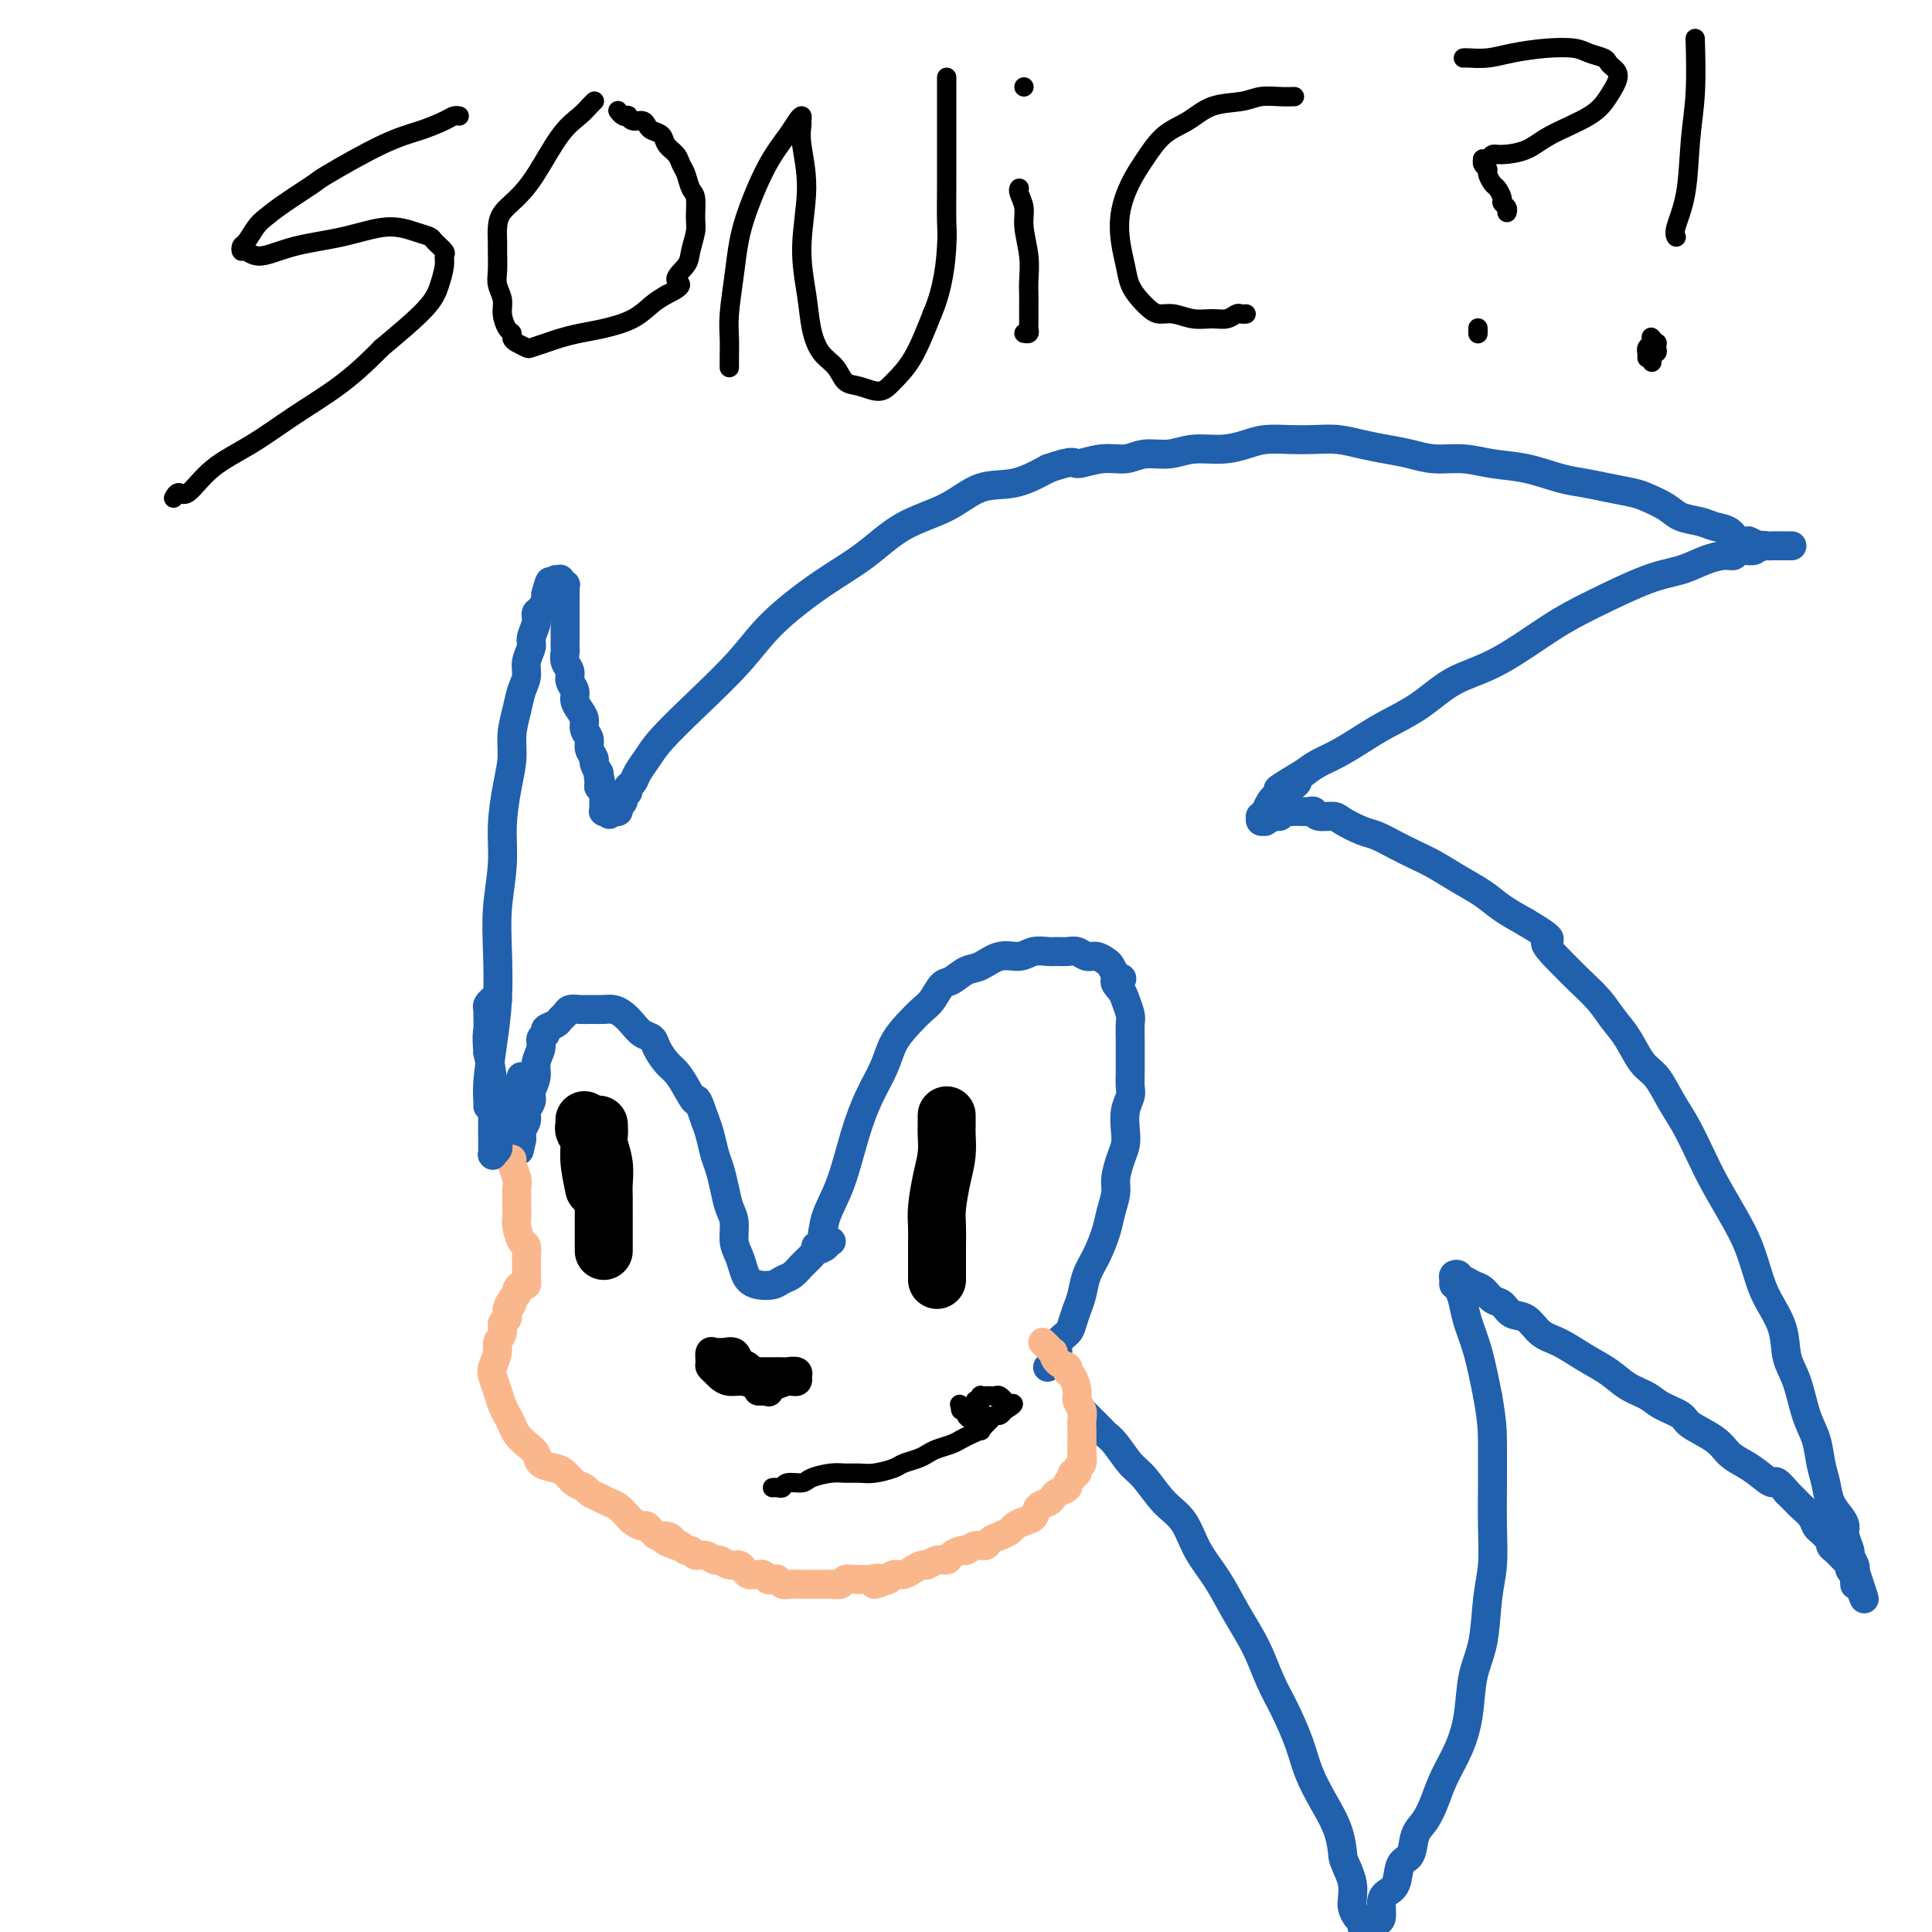 <svg viewBox='0 0 400 400' version='1.1' xmlns='http://www.w3.org/2000/svg' xmlns:xlink='http://www.w3.org/1999/xlink'><g fill='none' stroke='#2160AD' stroke-width='6' stroke-linecap='round' stroke-linejoin='round'><path d='M101,229c0.000,-0.000 0.000,-0.000 0,0c-0.000,0.000 -0.000,0.000 0,0c0.000,-0.000 0.000,-0.000 0,0c-0.000,0.000 -0.000,0.000 0,0c0.000,-0.000 0.000,-0.002 0,0c-0.000,0.002 -0.001,0.006 0,0c0.001,-0.006 0.003,-0.021 0,0c-0.003,0.021 -0.011,0.078 0,0c0.011,-0.078 0.042,-0.293 0,-1c-0.042,-0.707 -0.156,-1.907 0,-4c0.156,-2.093 0.582,-5.078 1,-8c0.418,-2.922 0.829,-5.780 1,-9c0.171,-3.220 0.101,-6.804 0,-10c-0.101,-3.196 -0.233,-6.006 0,-9c0.233,-2.994 0.832,-6.172 1,-9c0.168,-2.828 -0.096,-5.305 0,-8c0.096,-2.695 0.550,-5.607 1,-8c0.450,-2.393 0.895,-4.268 1,-6c0.105,-1.732 -0.131,-3.320 0,-5c0.131,-1.680 0.628,-3.451 1,-5c0.372,-1.549 0.621,-2.875 1,-4c0.379,-1.125 0.890,-2.048 1,-3c0.110,-0.952 -0.182,-1.933 0,-3c0.182,-1.067 0.836,-2.221 1,-3c0.164,-0.779 -0.163,-1.182 0,-2c0.163,-0.818 0.814,-2.051 1,-3c0.186,-0.949 -0.095,-1.615 0,-2c0.095,-0.385 0.564,-0.488 1,-1c0.436,-0.512 0.839,-1.432 1,-2c0.161,-0.568 0.081,-0.784 0,-1'/><path d='M113,123c1.244,-4.669 0.854,-1.840 1,-1c0.146,0.840 0.827,-0.307 1,-1c0.173,-0.693 -0.164,-0.932 0,-1c0.164,-0.068 0.829,0.036 1,0c0.171,-0.036 -0.150,-0.213 0,0c0.150,0.213 0.772,0.817 1,1c0.228,0.183 0.061,-0.053 0,0c-0.061,0.053 -0.016,0.395 0,1c0.016,0.605 0.004,1.472 0,2c-0.004,0.528 -0.001,0.718 0,1c0.001,0.282 0.000,0.657 0,1c-0.000,0.343 -0.000,0.654 0,1c0.000,0.346 -0.000,0.727 0,1c0.000,0.273 0.000,0.440 0,1c-0.000,0.560 -0.001,1.515 0,2c0.001,0.485 0.004,0.500 0,1c-0.004,0.500 -0.016,1.485 0,2c0.016,0.515 0.061,0.561 0,1c-0.061,0.439 -0.227,1.272 0,2c0.227,0.728 0.848,1.350 1,2c0.152,0.650 -0.165,1.329 0,2c0.165,0.671 0.814,1.334 1,2c0.186,0.666 -0.090,1.333 0,2c0.090,0.667 0.545,1.333 1,2c0.455,0.667 0.911,1.334 1,2c0.089,0.666 -0.187,1.329 0,2c0.187,0.671 0.837,1.348 1,2c0.163,0.652 -0.163,1.278 0,2c0.163,0.722 0.813,1.541 1,2c0.187,0.459 -0.089,0.560 0,1c0.089,0.440 0.545,1.220 1,2'/><path d='M124,160c1.079,5.748 0.275,2.119 0,1c-0.275,-1.119 -0.021,0.274 0,1c0.021,0.726 -0.190,0.787 0,1c0.190,0.213 0.783,0.579 1,1c0.217,0.421 0.058,0.897 0,1c-0.058,0.103 -0.016,-0.169 0,0c0.016,0.169 0.004,0.777 0,1c-0.004,0.223 -0.001,0.060 0,0c0.001,-0.060 0.000,-0.016 0,0c-0.000,0.016 -0.000,0.004 0,0c0.000,-0.004 0.000,-0.001 0,0c-0.000,0.001 -0.000,-0.001 0,0c0.000,0.001 0.000,0.004 0,0c-0.000,-0.004 -0.000,-0.015 0,0c0.000,0.015 0.000,0.056 0,0c-0.000,-0.056 -0.000,-0.207 0,0c0.000,0.207 0.000,0.774 0,1c-0.000,0.226 -0.000,0.113 0,0c0.000,-0.113 0.000,-0.226 0,0c-0.000,0.226 -0.000,0.793 0,1c0.000,0.207 0.000,0.056 0,0c-0.000,-0.056 -0.000,-0.015 0,0c0.000,0.015 0.000,0.004 0,0c-0.000,-0.004 -0.001,-0.001 0,0c0.001,0.001 0.004,0.000 0,0c-0.004,-0.000 -0.015,-0.000 0,0c0.015,0.000 0.057,0.000 0,0c-0.057,-0.000 -0.211,-0.000 0,0c0.211,0.000 0.788,0.000 1,0c0.212,-0.000 0.061,-0.000 0,0c-0.061,0.000 -0.030,0.000 0,0'/><path d='M126,168c0.309,1.238 0.083,0.332 0,0c-0.083,-0.332 -0.022,-0.089 0,0c0.022,0.089 0.006,0.024 0,0c-0.006,-0.024 -0.001,-0.006 0,0c0.001,0.006 -0.001,0.002 0,0c0.001,-0.002 0.004,-0.000 0,0c-0.004,0.000 -0.016,-0.000 0,0c0.016,0.000 0.061,0.001 0,0c-0.061,-0.001 -0.228,-0.003 0,0c0.228,0.003 0.850,0.012 1,0c0.150,-0.012 -0.171,-0.045 0,0c0.171,0.045 0.834,0.167 1,0c0.166,-0.167 -0.167,-0.622 0,-1c0.167,-0.378 0.832,-0.678 1,-1c0.168,-0.322 -0.163,-0.666 0,-1c0.163,-0.334 0.820,-0.658 1,-1c0.180,-0.342 -0.117,-0.700 0,-1c0.117,-0.300 0.649,-0.540 1,-1c0.351,-0.460 0.522,-1.138 1,-2c0.478,-0.862 1.263,-1.907 2,-3c0.737,-1.093 1.425,-2.234 3,-4c1.575,-1.766 4.036,-4.157 7,-7c2.964,-2.843 6.431,-6.137 9,-9c2.569,-2.863 4.240,-5.296 7,-8c2.760,-2.704 6.609,-5.678 10,-8c3.391,-2.322 6.323,-3.993 9,-6c2.677,-2.007 5.099,-4.350 8,-6c2.901,-1.650 6.283,-2.607 9,-4c2.717,-1.393 4.770,-3.221 7,-4c2.230,-0.779 4.637,-0.508 7,-1c2.363,-0.492 4.681,-1.746 7,-3'/><path d='M217,97c5.765,-2.018 5.178,-1.061 6,-1c0.822,0.061 3.054,-0.772 5,-1c1.946,-0.228 3.608,0.150 5,0c1.392,-0.150 2.515,-0.828 4,-1c1.485,-0.172 3.334,0.160 5,0c1.666,-0.160 3.151,-0.814 5,-1c1.849,-0.186 4.062,0.094 6,0c1.938,-0.094 3.602,-0.562 5,-1c1.398,-0.438 2.529,-0.847 4,-1c1.471,-0.153 3.281,-0.052 5,0c1.719,0.052 3.348,0.055 5,0c1.652,-0.055 3.329,-0.168 5,0c1.671,0.168 3.338,0.619 5,1c1.662,0.381 3.320,0.694 5,1c1.680,0.306 3.381,0.606 5,1c1.619,0.394 3.156,0.883 5,1c1.844,0.117 3.994,-0.137 6,0c2.006,0.137 3.869,0.667 6,1c2.131,0.333 4.532,0.471 7,1c2.468,0.529 5.005,1.450 7,2c1.995,0.550 3.448,0.727 5,1c1.552,0.273 3.205,0.640 5,1c1.795,0.360 3.734,0.712 5,1c1.266,0.288 1.861,0.511 3,1c1.139,0.489 2.823,1.243 4,2c1.177,0.757 1.848,1.517 3,2c1.152,0.483 2.784,0.690 4,1c1.216,0.310 2.017,0.722 3,1c0.983,0.278 2.149,0.421 3,1c0.851,0.579 1.386,1.594 2,2c0.614,0.406 1.307,0.203 2,0'/><path d='M362,112c4.053,1.774 2.186,1.207 2,1c-0.186,-0.207 1.308,-0.056 2,0c0.692,0.056 0.581,0.015 1,0c0.419,-0.015 1.367,-0.004 2,0c0.633,0.004 0.950,0.001 1,0c0.050,-0.001 -0.168,-0.000 0,0c0.168,0.000 0.723,0.000 1,0c0.277,-0.000 0.277,-0.000 0,0c-0.277,0.000 -0.833,0.000 -1,0c-0.167,-0.000 0.053,-0.001 0,0c-0.053,0.001 -0.379,0.004 -1,0c-0.621,-0.004 -1.536,-0.016 -2,0c-0.464,0.016 -0.477,0.061 -1,0c-0.523,-0.061 -1.556,-0.227 -2,0c-0.444,0.227 -0.298,0.847 -1,1c-0.702,0.153 -2.251,-0.163 -3,0c-0.749,0.163 -0.697,0.803 -1,1c-0.303,0.197 -0.960,-0.051 -2,0c-1.040,0.051 -2.464,0.401 -4,1c-1.536,0.599 -3.184,1.448 -5,2c-1.816,0.552 -3.800,0.806 -7,2c-3.200,1.194 -7.616,3.326 -11,5c-3.384,1.674 -5.734,2.888 -9,5c-3.266,2.112 -7.446,5.121 -11,7c-3.554,1.879 -6.481,2.629 -9,4c-2.519,1.371 -4.631,3.364 -7,5c-2.369,1.636 -4.994,2.913 -7,4c-2.006,1.087 -3.393,1.982 -5,3c-1.607,1.018 -3.433,2.159 -5,3c-1.567,0.841 -2.876,1.383 -4,2c-1.124,0.617 -2.062,1.308 -3,2'/><path d='M270,160c-9.643,5.760 -3.751,2.662 -2,2c1.751,-0.662 -0.640,1.114 -2,2c-1.360,0.886 -1.689,0.882 -2,1c-0.311,0.118 -0.605,0.356 -1,1c-0.395,0.644 -0.892,1.693 -1,2c-0.108,0.307 0.171,-0.128 0,0c-0.171,0.128 -0.794,0.820 -1,1c-0.206,0.180 0.004,-0.152 0,0c-0.004,0.152 -0.222,0.788 0,1c0.222,0.212 0.886,0.001 1,0c0.114,-0.001 -0.320,0.210 0,0c0.320,-0.210 1.395,-0.841 2,-1c0.605,-0.159 0.738,0.153 1,0c0.262,-0.153 0.651,-0.773 1,-1c0.349,-0.227 0.657,-0.062 1,0c0.343,0.062 0.720,0.020 1,0c0.280,-0.020 0.464,-0.020 1,0c0.536,0.020 1.426,0.060 2,0c0.574,-0.060 0.832,-0.219 1,0c0.168,0.219 0.246,0.817 1,1c0.754,0.183 2.186,-0.050 3,0c0.814,0.050 1.011,0.384 2,1c0.989,0.616 2.770,1.515 4,2c1.230,0.485 1.910,0.556 3,1c1.090,0.444 2.591,1.263 4,2c1.409,0.737 2.725,1.394 4,2c1.275,0.606 2.510,1.162 4,2c1.490,0.838 3.234,1.956 5,3c1.766,1.044 3.552,2.012 5,3c1.448,0.988 2.556,1.997 4,3c1.444,1.003 3.222,2.002 5,3'/><path d='M316,191c6.962,4.118 4.368,3.413 4,4c-0.368,0.587 1.490,2.465 3,4c1.510,1.535 2.673,2.726 4,4c1.327,1.274 2.820,2.632 4,4c1.180,1.368 2.048,2.746 3,4c0.952,1.254 1.987,2.385 3,4c1.013,1.615 2.004,3.715 3,5c0.996,1.285 1.998,1.755 3,3c1.002,1.245 2.004,3.266 3,5c0.996,1.734 1.986,3.182 3,5c1.014,1.818 2.054,4.005 3,6c0.946,1.995 1.799,3.799 3,6c1.201,2.201 2.749,4.800 4,7c1.251,2.200 2.204,4.002 3,6c0.796,1.998 1.435,4.190 2,6c0.565,1.810 1.057,3.236 2,5c0.943,1.764 2.336,3.867 3,6c0.664,2.133 0.597,4.296 1,6c0.403,1.704 1.274,2.948 2,5c0.726,2.052 1.307,4.912 2,7c0.693,2.088 1.499,3.402 2,5c0.501,1.598 0.699,3.478 1,5c0.301,1.522 0.707,2.686 1,4c0.293,1.314 0.475,2.780 1,4c0.525,1.220 1.394,2.196 2,3c0.606,0.804 0.951,1.438 1,2c0.049,0.562 -0.197,1.054 0,2c0.197,0.946 0.836,2.346 1,3c0.164,0.654 -0.148,0.561 0,1c0.148,0.439 0.757,1.411 1,2c0.243,0.589 0.122,0.794 0,1'/><path d='M384,325c3.868,11.455 1.036,3.591 0,1c-1.036,-2.591 -0.278,0.090 0,1c0.278,0.910 0.074,0.048 0,0c-0.074,-0.048 -0.020,0.719 0,1c0.020,0.281 0.005,0.075 0,0c-0.005,-0.075 -0.001,-0.019 0,0c0.001,0.019 0.000,0.001 0,0c-0.000,-0.001 -0.000,0.015 0,0c0.000,-0.015 -0.000,-0.061 0,0c0.000,0.061 0.001,0.227 0,0c-0.001,-0.227 -0.004,-0.848 0,-1c0.004,-0.152 0.015,0.165 0,0c-0.015,-0.165 -0.055,-0.814 0,-1c0.055,-0.186 0.207,0.090 0,0c-0.207,-0.090 -0.772,-0.545 -1,-1c-0.228,-0.455 -0.118,-0.911 0,-1c0.118,-0.089 0.242,0.187 0,0c-0.242,-0.187 -0.852,-0.838 -1,-1c-0.148,-0.162 0.167,0.164 0,0c-0.167,-0.164 -0.814,-0.817 -1,-1c-0.186,-0.183 0.091,0.106 0,0c-0.091,-0.106 -0.549,-0.606 -1,-1c-0.451,-0.394 -0.895,-0.682 -1,-1c-0.105,-0.318 0.128,-0.665 0,-1c-0.128,-0.335 -0.615,-0.657 -1,-1c-0.385,-0.343 -0.666,-0.707 -1,-1c-0.334,-0.293 -0.722,-0.515 -1,-1c-0.278,-0.485 -0.446,-1.233 -1,-2c-0.554,-0.767 -1.495,-1.553 -2,-2c-0.505,-0.447 -0.573,-0.556 -1,-1c-0.427,-0.444 -1.214,-1.222 -2,-2'/><path d='M370,309c-2.701,-3.297 -2.453,-2.041 -3,-2c-0.547,0.041 -1.887,-1.133 -3,-2c-1.113,-0.867 -1.997,-1.425 -3,-2c-1.003,-0.575 -2.124,-1.165 -3,-2c-0.876,-0.835 -1.507,-1.915 -3,-3c-1.493,-1.085 -3.848,-2.177 -5,-3c-1.152,-0.823 -1.101,-1.378 -2,-2c-0.899,-0.622 -2.749,-1.310 -4,-2c-1.251,-0.690 -1.902,-1.382 -3,-2c-1.098,-0.618 -2.643,-1.161 -4,-2c-1.357,-0.839 -2.526,-1.973 -4,-3c-1.474,-1.027 -3.252,-1.948 -5,-3c-1.748,-1.052 -3.465,-2.236 -5,-3c-1.535,-0.764 -2.886,-1.107 -4,-2c-1.114,-0.893 -1.989,-2.337 -3,-3c-1.011,-0.663 -2.158,-0.544 -3,-1c-0.842,-0.456 -1.381,-1.485 -2,-2c-0.619,-0.515 -1.319,-0.515 -2,-1c-0.681,-0.485 -1.344,-1.454 -2,-2c-0.656,-0.546 -1.304,-0.669 -2,-1c-0.696,-0.331 -1.440,-0.870 -2,-1c-0.560,-0.130 -0.935,0.151 -1,0c-0.065,-0.151 0.182,-0.732 0,-1c-0.182,-0.268 -0.792,-0.221 -1,0c-0.208,0.221 -0.015,0.616 0,1c0.015,0.384 -0.148,0.756 0,1c0.148,0.244 0.606,0.361 1,1c0.394,0.639 0.724,1.800 1,3c0.276,1.200 0.497,2.438 1,4c0.503,1.562 1.286,3.446 2,6c0.714,2.554 1.357,5.777 2,9'/><path d='M308,289c0.999,5.610 0.996,7.633 1,10c0.004,2.367 0.013,5.076 0,8c-0.013,2.924 -0.049,6.064 0,9c0.049,2.936 0.182,5.669 0,8c-0.182,2.331 -0.681,4.260 -1,7c-0.319,2.740 -0.459,6.290 -1,9c-0.541,2.710 -1.482,4.580 -2,7c-0.518,2.420 -0.614,5.390 -1,8c-0.386,2.610 -1.063,4.861 -2,7c-0.937,2.139 -2.134,4.167 -3,6c-0.866,1.833 -1.402,3.472 -2,5c-0.598,1.528 -1.258,2.945 -2,4c-0.742,1.055 -1.564,1.749 -2,3c-0.436,1.251 -0.485,3.058 -1,4c-0.515,0.942 -1.496,1.019 -2,2c-0.504,0.981 -0.530,2.865 -1,4c-0.470,1.135 -1.384,1.522 -2,2c-0.616,0.478 -0.935,1.046 -1,2c-0.065,0.954 0.122,2.294 0,3c-0.122,0.706 -0.553,0.778 -1,1c-0.447,0.222 -0.908,0.592 -1,1c-0.092,0.408 0.186,0.852 0,1c-0.186,0.148 -0.837,-0.001 -1,0c-0.163,0.001 0.163,0.152 0,0c-0.163,-0.152 -0.814,-0.606 -1,-1c-0.186,-0.394 0.095,-0.727 0,-1c-0.095,-0.273 -0.564,-0.485 -1,-1c-0.436,-0.515 -0.839,-1.334 -1,-2c-0.161,-0.666 -0.082,-1.179 0,-2c0.082,-0.821 0.166,-1.949 0,-3c-0.166,-1.051 -0.583,-2.026 -1,-3'/><path d='M279,387c-0.977,-2.309 -0.918,-2.082 -1,-3c-0.082,-0.918 -0.304,-2.982 -1,-5c-0.696,-2.018 -1.866,-3.990 -3,-6c-1.134,-2.010 -2.231,-4.058 -3,-6c-0.769,-1.942 -1.209,-3.777 -2,-6c-0.791,-2.223 -1.933,-4.834 -3,-7c-1.067,-2.166 -2.061,-3.886 -3,-6c-0.939,-2.114 -1.825,-4.621 -3,-7c-1.175,-2.379 -2.638,-4.630 -4,-7c-1.362,-2.370 -2.623,-4.858 -4,-7c-1.377,-2.142 -2.872,-3.937 -4,-6c-1.128,-2.063 -1.891,-4.394 -3,-6c-1.109,-1.606 -2.563,-2.486 -4,-4c-1.437,-1.514 -2.856,-3.661 -4,-5c-1.144,-1.339 -2.012,-1.868 -3,-3c-0.988,-1.132 -2.096,-2.866 -3,-4c-0.904,-1.134 -1.605,-1.667 -2,-2c-0.395,-0.333 -0.484,-0.468 -1,-1c-0.516,-0.532 -1.459,-1.463 -2,-2c-0.541,-0.537 -0.681,-0.680 -1,-1c-0.319,-0.320 -0.817,-0.817 -1,-1c-0.183,-0.183 -0.052,-0.052 0,0c0.052,0.052 0.026,0.026 0,0'/><path d='M169,258c0.002,-0.000 0.004,-0.000 0,0c-0.004,0.000 -0.014,0.000 0,0c0.014,-0.000 0.051,-0.000 0,0c-0.051,0.000 -0.191,0.001 0,0c0.191,-0.001 0.711,-0.004 1,-1c0.289,-0.996 0.346,-2.985 1,-5c0.654,-2.015 1.903,-4.054 3,-7c1.097,-2.946 2.040,-6.798 3,-10c0.960,-3.202 1.938,-5.754 3,-8c1.062,-2.246 2.210,-4.186 3,-6c0.790,-1.814 1.223,-3.502 2,-5c0.777,-1.498 1.898,-2.806 3,-4c1.102,-1.194 2.185,-2.275 3,-3c0.815,-0.725 1.361,-1.096 2,-2c0.639,-0.904 1.370,-2.341 2,-3c0.630,-0.659 1.159,-0.540 2,-1c0.841,-0.460 1.996,-1.500 3,-2c1.004,-0.500 1.858,-0.460 3,-1c1.142,-0.540 2.571,-1.662 4,-2c1.429,-0.338 2.858,0.106 4,0c1.142,-0.106 1.997,-0.761 3,-1c1.003,-0.239 2.156,-0.060 3,0c0.844,0.060 1.381,0.001 2,0c0.619,-0.001 1.321,0.055 2,0c0.679,-0.055 1.334,-0.223 2,0c0.666,0.223 1.344,0.836 2,1c0.656,0.164 1.289,-0.121 2,0c0.711,0.121 1.499,0.648 2,1c0.501,0.352 0.715,0.529 1,1c0.285,0.471 0.643,1.235 1,2'/><path d='M231,202c2.581,0.900 0.534,0.649 0,1c-0.534,0.351 0.445,1.305 1,2c0.555,0.695 0.684,1.133 1,2c0.316,0.867 0.817,2.164 1,3c0.183,0.836 0.049,1.211 0,2c-0.049,0.789 -0.012,1.993 0,3c0.012,1.007 -0.000,1.819 0,3c0.000,1.181 0.014,2.732 0,4c-0.014,1.268 -0.056,2.254 0,3c0.056,0.746 0.208,1.251 0,2c-0.208,0.749 -0.778,1.741 -1,3c-0.222,1.259 -0.097,2.787 0,4c0.097,1.213 0.166,2.113 0,3c-0.166,0.887 -0.569,1.761 -1,3c-0.431,1.239 -0.892,2.841 -1,4c-0.108,1.159 0.136,1.874 0,3c-0.136,1.126 -0.652,2.665 -1,4c-0.348,1.335 -0.527,2.468 -1,4c-0.473,1.532 -1.240,3.464 -2,5c-0.760,1.536 -1.512,2.677 -2,4c-0.488,1.323 -0.713,2.830 -1,4c-0.287,1.170 -0.636,2.005 -1,3c-0.364,0.995 -0.743,2.150 -1,3c-0.257,0.850 -0.394,1.393 -1,2c-0.606,0.607 -1.683,1.277 -2,2c-0.317,0.723 0.125,1.500 0,2c-0.125,0.500 -0.818,0.722 -1,1c-0.182,0.278 0.147,0.611 0,1c-0.147,0.389 -0.770,0.836 -1,1c-0.230,0.164 -0.066,0.047 0,0c0.066,-0.047 0.033,-0.023 0,0'/><path d='M172,257c-0.000,-0.000 -0.000,-0.000 0,0c0.000,0.000 0.000,0.000 0,0c-0.000,-0.000 -0.000,-0.000 0,0c0.000,0.000 0.000,0.000 0,0c-0.000,-0.000 -0.000,-0.000 0,0c0.000,0.000 0.001,0.000 0,0c-0.001,-0.000 -0.005,-0.001 0,0c0.005,0.001 0.017,0.003 0,0c-0.017,-0.003 -0.064,-0.012 0,0c0.064,0.012 0.239,0.044 0,0c-0.239,-0.044 -0.893,-0.164 -1,0c-0.107,0.164 0.333,0.611 0,1c-0.333,0.389 -1.440,0.720 -2,1c-0.560,0.280 -0.572,0.509 -1,1c-0.428,0.491 -1.273,1.242 -2,2c-0.727,0.758 -1.336,1.521 -2,2c-0.664,0.479 -1.382,0.673 -2,1c-0.618,0.327 -1.135,0.786 -2,1c-0.865,0.214 -2.078,0.183 -3,0c-0.922,-0.183 -1.553,-0.517 -2,-1c-0.447,-0.483 -0.711,-1.115 -1,-2c-0.289,-0.885 -0.602,-2.025 -1,-3c-0.398,-0.975 -0.880,-1.787 -1,-3c-0.120,-1.213 0.123,-2.827 0,-4c-0.123,-1.173 -0.610,-1.907 -1,-3c-0.390,-1.093 -0.682,-2.547 -1,-4c-0.318,-1.453 -0.663,-2.905 -1,-4c-0.337,-1.095 -0.668,-1.833 -1,-3c-0.332,-1.167 -0.666,-2.762 -1,-4c-0.334,-1.238 -0.667,-2.119 -1,-3'/><path d='M146,232c-2.059,-6.027 -1.707,-4.094 -2,-4c-0.293,0.094 -1.229,-1.652 -2,-3c-0.771,-1.348 -1.375,-2.297 -2,-3c-0.625,-0.703 -1.270,-1.161 -2,-2c-0.730,-0.839 -1.547,-2.060 -2,-3c-0.453,-0.940 -0.544,-1.601 -1,-2c-0.456,-0.399 -1.277,-0.538 -2,-1c-0.723,-0.462 -1.350,-1.248 -2,-2c-0.650,-0.752 -1.325,-1.469 -2,-2c-0.675,-0.531 -1.349,-0.874 -2,-1c-0.651,-0.126 -1.277,-0.035 -2,0c-0.723,0.035 -1.541,0.012 -2,0c-0.459,-0.012 -0.557,-0.014 -1,0c-0.443,0.014 -1.231,0.045 -2,0c-0.769,-0.045 -1.520,-0.167 -2,0c-0.480,0.167 -0.688,0.622 -1,1c-0.312,0.378 -0.729,0.678 -1,1c-0.271,0.322 -0.397,0.666 -1,1c-0.603,0.334 -1.682,0.659 -2,1c-0.318,0.341 0.126,0.699 0,1c-0.126,0.301 -0.822,0.546 -1,1c-0.178,0.454 0.164,1.119 0,2c-0.164,0.881 -0.833,1.979 -1,3c-0.167,1.021 0.166,1.964 0,3c-0.166,1.036 -0.833,2.165 -1,3c-0.167,0.835 0.165,1.375 0,2c-0.165,0.625 -0.829,1.333 -1,2c-0.171,0.667 0.150,1.292 0,2c-0.150,0.708 -0.771,1.498 -1,2c-0.229,0.502 -0.065,0.715 0,1c0.065,0.285 0.033,0.643 0,1'/><path d='M108,236c-0.833,3.833 -0.417,1.917 0,0'/></g>
<g fill='none' stroke='#FBB78C' stroke-width='6' stroke-linecap='round' stroke-linejoin='round'><path d='M216,278c0.000,0.000 0.000,0.000 0,0c-0.000,-0.000 -0.000,-0.000 0,0c0.000,0.000 0.000,0.000 0,0c-0.000,-0.000 -0.000,-0.000 0,0c0.000,0.000 0.000,0.000 0,0c-0.000,-0.000 -0.000,-0.000 0,0c0.000,0.000 0.000,0.000 0,0c-0.000,-0.000 -0.000,-0.000 0,0c0.000,0.000 0.000,0.000 0,0c-0.000,-0.000 -0.001,-0.001 0,0c0.001,0.001 0.004,0.004 0,0c-0.004,-0.004 -0.016,-0.016 0,0c0.016,0.016 0.061,0.061 0,0c-0.061,-0.061 -0.227,-0.228 0,0c0.227,0.228 0.847,0.853 1,1c0.153,0.147 -0.162,-0.182 0,0c0.162,0.182 0.799,0.875 1,1c0.201,0.125 -0.034,-0.319 0,0c0.034,0.319 0.339,1.402 1,2c0.661,0.598 1.679,0.712 2,1c0.321,0.288 -0.054,0.748 0,1c0.054,0.252 0.536,0.294 1,1c0.464,0.706 0.909,2.077 1,3c0.091,0.923 -0.172,1.398 0,2c0.172,0.602 0.778,1.330 1,2c0.222,0.670 0.059,1.282 0,2c-0.059,0.718 -0.016,1.543 0,2c0.016,0.457 0.004,0.546 0,1c-0.004,0.454 -0.001,1.273 0,2c0.001,0.727 0.001,1.364 0,2'/><path d='M224,301c0.137,2.189 -0.020,1.160 0,1c0.020,-0.160 0.217,0.549 0,1c-0.217,0.451 -0.847,0.646 -1,1c-0.153,0.354 0.171,0.868 0,1c-0.171,0.132 -0.837,-0.119 -1,0c-0.163,0.119 0.177,0.609 0,1c-0.177,0.391 -0.873,0.682 -1,1c-0.127,0.318 0.313,0.661 0,1c-0.313,0.339 -1.378,0.672 -2,1c-0.622,0.328 -0.799,0.651 -1,1c-0.201,0.349 -0.425,0.723 -1,1c-0.575,0.277 -1.501,0.455 -2,1c-0.499,0.545 -0.570,1.455 -1,2c-0.430,0.545 -1.218,0.723 -2,1c-0.782,0.277 -1.557,0.653 -2,1c-0.443,0.347 -0.555,0.666 -1,1c-0.445,0.334 -1.222,0.682 -2,1c-0.778,0.318 -1.555,0.606 -2,1c-0.445,0.394 -0.557,0.893 -1,1c-0.443,0.107 -1.217,-0.177 -2,0c-0.783,0.177 -1.574,0.817 -2,1c-0.426,0.183 -0.485,-0.091 -1,0c-0.515,0.091 -1.485,0.545 -2,1c-0.515,0.455 -0.575,0.909 -1,1c-0.425,0.091 -1.216,-0.182 -2,0c-0.784,0.182 -1.562,0.819 -2,1c-0.438,0.181 -0.537,-0.092 -1,0c-0.463,0.092 -1.289,0.551 -2,1c-0.711,0.449 -1.307,0.890 -2,1c-0.693,0.110 -1.484,-0.111 -2,0c-0.516,0.111 -0.758,0.556 -1,1'/><path d='M184,327c-4.982,2.011 -2.438,0.538 -2,0c0.438,-0.538 -1.229,-0.140 -2,0c-0.771,0.140 -0.644,0.024 -1,0c-0.356,-0.024 -1.194,0.046 -2,0c-0.806,-0.046 -1.581,-0.209 -2,0c-0.419,0.209 -0.483,0.788 -1,1c-0.517,0.212 -1.486,0.057 -2,0c-0.514,-0.057 -0.574,-0.016 -1,0c-0.426,0.016 -1.217,0.005 -2,0c-0.783,-0.005 -1.558,-0.005 -2,0c-0.442,0.005 -0.552,0.015 -1,0c-0.448,-0.015 -1.233,-0.056 -2,0c-0.767,0.056 -1.515,0.207 -2,0c-0.485,-0.207 -0.707,-0.773 -1,-1c-0.293,-0.227 -0.656,-0.113 -1,0c-0.344,0.113 -0.670,0.227 -1,0c-0.330,-0.227 -0.666,-0.796 -1,-1c-0.334,-0.204 -0.666,-0.045 -1,0c-0.334,0.045 -0.670,-0.025 -1,0c-0.330,0.025 -0.656,0.146 -1,0c-0.344,-0.146 -0.707,-0.560 -1,-1c-0.293,-0.440 -0.515,-0.907 -1,-1c-0.485,-0.093 -1.233,0.186 -2,0c-0.767,-0.186 -1.553,-0.839 -2,-1c-0.447,-0.161 -0.553,0.168 -1,0c-0.447,-0.168 -1.233,-0.833 -2,-1c-0.767,-0.167 -1.515,0.165 -2,0c-0.485,-0.165 -0.707,-0.828 -1,-1c-0.293,-0.172 -0.656,0.146 -1,0c-0.344,-0.146 -0.670,-0.756 -1,-1c-0.330,-0.244 -0.665,-0.122 -1,0'/><path d='M140,320c-3.903,-1.394 -1.661,-0.880 -1,-1c0.661,-0.120 -0.261,-0.872 -1,-1c-0.739,-0.128 -1.296,0.370 -2,0c-0.704,-0.370 -1.553,-1.609 -2,-2c-0.447,-0.391 -0.490,0.064 -1,0c-0.510,-0.064 -1.487,-0.647 -2,-1c-0.513,-0.353 -0.561,-0.476 -1,-1c-0.439,-0.524 -1.269,-1.450 -2,-2c-0.731,-0.550 -1.365,-0.724 -2,-1c-0.635,-0.276 -1.273,-0.655 -2,-1c-0.727,-0.345 -1.544,-0.656 -2,-1c-0.456,-0.344 -0.549,-0.721 -1,-1c-0.451,-0.279 -1.258,-0.459 -2,-1c-0.742,-0.541 -1.420,-1.443 -2,-2c-0.580,-0.557 -1.062,-0.768 -2,-1c-0.938,-0.232 -2.331,-0.485 -3,-1c-0.669,-0.515 -0.613,-1.293 -1,-2c-0.387,-0.707 -1.217,-1.343 -2,-2c-0.783,-0.657 -1.519,-1.333 -2,-2c-0.481,-0.667 -0.707,-1.323 -1,-2c-0.293,-0.677 -0.654,-1.373 -1,-2c-0.346,-0.627 -0.677,-1.183 -1,-2c-0.323,-0.817 -0.638,-1.896 -1,-3c-0.362,-1.104 -0.773,-2.235 -1,-3c-0.227,-0.765 -0.272,-1.165 0,-2c0.272,-0.835 0.861,-2.107 1,-3c0.139,-0.893 -0.173,-1.408 0,-2c0.173,-0.592 0.830,-1.262 1,-2c0.170,-0.738 -0.146,-1.545 0,-2c0.146,-0.455 0.756,-0.559 1,-1c0.244,-0.441 0.122,-1.221 0,-2'/><path d='M105,271c0.708,-2.345 0.977,-1.207 1,-1c0.023,0.207 -0.200,-0.518 0,-1c0.200,-0.482 0.824,-0.722 1,-1c0.176,-0.278 -0.096,-0.595 0,-1c0.096,-0.405 0.562,-0.897 1,-1c0.438,-0.103 0.849,0.183 1,0c0.151,-0.183 0.040,-0.836 0,-1c-0.040,-0.164 -0.011,0.159 0,0c0.011,-0.159 0.003,-0.801 0,-1c-0.003,-0.199 0.000,0.045 0,0c-0.000,-0.045 -0.003,-0.377 0,-1c0.003,-0.623 0.011,-1.536 0,-2c-0.011,-0.464 -0.041,-0.480 0,-1c0.041,-0.520 0.155,-1.543 0,-2c-0.155,-0.457 -0.577,-0.349 -1,-1c-0.423,-0.651 -0.846,-2.062 -1,-3c-0.154,-0.938 -0.040,-1.405 0,-2c0.040,-0.595 0.007,-1.318 0,-2c-0.007,-0.682 0.012,-1.321 0,-2c-0.012,-0.679 -0.056,-1.397 0,-2c0.056,-0.603 0.211,-1.089 0,-2c-0.211,-0.911 -0.788,-2.245 -1,-3c-0.212,-0.755 -0.061,-0.930 0,-1c0.061,-0.070 0.030,-0.035 0,0'/></g>
<g fill='none' stroke='#000000' stroke-width='6' stroke-linecap='round' stroke-linejoin='round'><path d='M156,284c0.000,0.000 0.000,0.000 0,0c-0.000,-0.000 -0.001,-0.000 0,0c0.001,0.000 0.003,0.000 0,0c-0.003,-0.000 -0.013,-0.000 0,0c0.013,0.000 0.048,0.000 0,0c-0.048,-0.000 -0.177,-0.000 0,0c0.177,0.000 0.662,0.000 1,0c0.338,-0.000 0.529,-0.001 1,0c0.471,0.001 1.223,0.004 2,0c0.777,-0.004 1.581,-0.016 2,0c0.419,0.016 0.453,0.061 1,0c0.547,-0.061 1.605,-0.228 2,0c0.395,0.228 0.125,0.849 0,1c-0.125,0.151 -0.105,-0.169 0,0c0.105,0.169 0.296,0.826 0,1c-0.296,0.174 -1.080,-0.135 -2,0c-0.920,0.135 -1.976,0.713 -3,1c-1.024,0.287 -2.014,0.284 -3,0c-0.986,-0.284 -1.967,-0.850 -3,-1c-1.033,-0.150 -2.119,0.116 -3,0c-0.881,-0.116 -1.557,-0.613 -2,-1c-0.443,-0.387 -0.652,-0.664 -1,-1c-0.348,-0.336 -0.836,-0.731 -1,-1c-0.164,-0.269 -0.003,-0.411 0,-1c0.003,-0.589 -0.150,-1.623 0,-2c0.150,-0.377 0.604,-0.095 1,0c0.396,0.095 0.735,0.005 1,0c0.265,-0.005 0.456,0.076 1,0c0.544,-0.076 1.441,-0.307 2,0c0.559,0.307 0.779,1.154 1,2'/><path d='M153,282c1.334,0.489 1.667,0.713 2,1c0.333,0.287 0.664,0.637 1,1c0.336,0.363 0.676,0.738 1,1c0.324,0.262 0.633,0.410 1,1c0.367,0.590 0.792,1.622 1,2c0.208,0.378 0.200,0.101 0,0c-0.200,-0.101 -0.592,-0.027 -1,0c-0.408,0.027 -0.831,0.008 -1,0c-0.169,-0.008 -0.085,-0.004 0,0'/><path d='M196,232c-0.000,0.000 -0.000,0.000 0,0c0.000,-0.000 0.000,-0.000 0,0c-0.000,0.000 -0.000,0.000 0,0c0.000,-0.000 0.000,-0.000 0,0c-0.000,0.000 -0.000,0.000 0,0c0.000,-0.000 0.000,-0.001 0,0c-0.000,0.001 -0.000,0.003 0,0c0.000,-0.003 0.000,-0.012 0,0c-0.000,0.012 -0.000,0.045 0,0c0.000,-0.045 0.001,-0.169 0,0c-0.001,0.169 -0.003,0.631 0,1c0.003,0.369 0.012,0.647 0,1c-0.012,0.353 -0.046,0.783 0,2c0.046,1.217 0.170,3.222 0,5c-0.170,1.778 -0.634,3.331 -1,5c-0.366,1.669 -0.634,3.455 -1,5c-0.366,1.545 -0.830,2.847 -1,4c-0.170,1.153 -0.046,2.155 0,3c0.046,0.845 0.012,1.533 0,2c-0.012,0.467 -0.003,0.714 0,1c0.003,0.286 0.001,0.613 0,1c-0.001,0.387 -0.000,0.835 0,1c0.000,0.165 0.000,0.047 0,0c-0.000,-0.047 -0.000,-0.024 0,0'/></g>
<g fill='none' stroke='#000000' stroke-width='12' stroke-linecap='round' stroke-linejoin='round'><path d='M196,231c-0.000,0.000 -0.000,0.000 0,0c0.000,-0.000 0.000,-0.000 0,0c-0.000,0.000 -0.000,0.000 0,0c0.000,-0.000 0.000,-0.000 0,0c-0.000,0.000 -0.000,0.000 0,0c0.000,-0.000 0.000,-0.001 0,0c-0.000,0.001 -0.000,0.003 0,0c0.000,-0.003 0.000,-0.012 0,0c-0.000,0.012 -0.000,0.046 0,0c0.000,-0.046 0.001,-0.173 0,0c-0.001,0.173 -0.003,0.645 0,1c0.003,0.355 0.011,0.594 0,1c-0.011,0.406 -0.041,0.978 0,2c0.041,1.022 0.155,2.493 0,4c-0.155,1.507 -0.577,3.051 -1,5c-0.423,1.949 -0.845,4.305 -1,6c-0.155,1.695 -0.041,2.730 0,4c0.041,1.270 0.011,2.775 0,4c-0.011,1.225 -0.003,2.171 0,3c0.003,0.829 0.001,1.542 0,2c-0.001,0.458 -0.000,0.662 0,1c0.000,0.338 0.000,0.811 0,1c-0.000,0.189 -0.000,0.095 0,0'/><path d='M121,232c-0.000,-0.000 -0.000,-0.000 0,0c0.000,0.000 0.000,0.000 0,0c-0.000,-0.000 -0.000,-0.000 0,0c0.000,0.000 0.000,0.000 0,0c-0.000,-0.000 -0.000,-0.001 0,0c0.000,0.001 0.000,0.003 0,0c-0.000,-0.003 -0.001,-0.012 0,0c0.001,0.012 0.004,0.047 0,0c-0.004,-0.047 -0.016,-0.174 0,0c0.016,0.174 0.060,0.649 0,1c-0.060,0.351 -0.222,0.579 0,1c0.222,0.421 0.829,1.037 1,2c0.171,0.963 -0.094,2.275 0,4c0.094,1.725 0.547,3.862 1,6'/><path d='M124,233c-0.000,-0.000 -0.000,-0.000 0,0c0.000,0.000 0.000,0.000 0,0c-0.000,-0.000 -0.000,-0.000 0,0c0.000,0.000 0.000,0.000 0,0c-0.000,-0.000 -0.000,-0.000 0,0c0.000,0.000 0.000,0.000 0,0c-0.000,-0.000 -0.000,-0.000 0,0c0.000,0.000 0.000,0.000 0,0c-0.000,-0.000 -0.000,-0.002 0,0c0.000,0.002 0.000,0.007 0,0c-0.000,-0.007 -0.001,-0.026 0,0c0.001,0.026 0.004,0.095 0,0c-0.004,-0.095 -0.015,-0.356 0,0c0.015,0.356 0.057,1.330 0,2c-0.057,0.670 -0.211,1.036 0,2c0.211,0.964 0.789,2.524 1,4c0.211,1.476 0.057,2.867 0,4c-0.057,1.133 -0.015,2.009 0,3c0.015,0.991 0.004,2.096 0,3c-0.004,0.904 -0.001,1.605 0,2c0.001,0.395 0.000,0.483 0,1c-0.000,0.517 -0.000,1.463 0,2c0.000,0.537 0.000,0.666 0,1c-0.000,0.334 -0.000,0.873 0,1c0.000,0.127 0.000,-0.158 0,0c-0.000,0.158 -0.000,0.759 0,1c0.000,0.241 0.000,0.120 0,0'/></g>
<g fill='none' stroke='#000000' stroke-width='4' stroke-linecap='round' stroke-linejoin='round'><path d='M160,308c0.000,-0.000 0.000,-0.000 0,0c-0.000,0.000 -0.001,0.000 0,0c0.001,-0.000 0.003,-0.000 0,0c-0.003,0.000 -0.011,0.001 0,0c0.011,-0.001 0.043,-0.004 0,0c-0.043,0.004 -0.159,0.016 0,0c0.159,-0.016 0.593,-0.060 1,0c0.407,0.060 0.787,0.222 1,0c0.213,-0.222 0.258,-0.830 1,-1c0.742,-0.170 2.180,0.098 3,0c0.820,-0.098 1.022,-0.561 2,-1c0.978,-0.439 2.731,-0.853 4,-1c1.269,-0.147 2.054,-0.028 3,0c0.946,0.028 2.053,-0.034 3,0c0.947,0.034 1.734,0.164 3,0c1.266,-0.164 3.009,-0.621 4,-1c0.991,-0.379 1.228,-0.679 2,-1c0.772,-0.321 2.080,-0.663 3,-1c0.920,-0.337 1.454,-0.668 2,-1c0.546,-0.332 1.106,-0.666 2,-1c0.894,-0.334 2.123,-0.667 3,-1c0.877,-0.333 1.401,-0.666 2,-1c0.599,-0.334 1.274,-0.668 2,-1c0.726,-0.332 1.504,-0.662 2,-1c0.496,-0.338 0.711,-0.683 1,-1c0.289,-0.317 0.652,-0.607 1,-1c0.348,-0.393 0.681,-0.889 1,-1c0.319,-0.111 0.624,0.162 1,0c0.376,-0.162 0.822,-0.761 1,-1c0.178,-0.239 0.089,-0.120 0,0'/><path d='M208,292c3.557,-2.100 0.950,-1.351 0,-1c-0.950,0.351 -0.244,0.304 0,0c0.244,-0.304 0.024,-0.866 0,-1c-0.024,-0.134 0.147,0.160 0,0c-0.147,-0.160 -0.613,-0.775 -1,-1c-0.387,-0.225 -0.696,-0.060 -1,0c-0.304,0.060 -0.602,0.015 -1,0c-0.398,-0.015 -0.895,0.000 -1,0c-0.105,-0.000 0.182,-0.015 0,0c-0.182,0.015 -0.833,0.061 -1,0c-0.167,-0.061 0.152,-0.228 0,0c-0.152,0.228 -0.774,0.850 -1,1c-0.226,0.150 -0.057,-0.171 0,0c0.057,0.171 0.001,0.834 0,1c-0.001,0.166 0.052,-0.167 0,0c-0.052,0.167 -0.210,0.832 0,1c0.210,0.168 0.788,-0.161 1,0c0.212,0.161 0.057,0.813 0,1c-0.057,0.187 -0.016,-0.090 0,0c0.016,0.090 0.005,0.547 0,1c-0.005,0.453 -0.005,0.902 0,1c0.005,0.098 0.016,-0.155 0,0c-0.016,0.155 -0.060,0.718 0,1c0.060,0.282 0.222,0.283 0,0c-0.222,-0.283 -0.829,-0.850 -1,-1c-0.171,-0.150 0.094,0.118 0,0c-0.094,-0.118 -0.547,-0.623 -1,-1c-0.453,-0.377 -0.905,-0.627 -1,-1c-0.095,-0.373 0.167,-0.870 0,-1c-0.167,-0.130 -0.762,0.106 -1,0c-0.238,-0.106 -0.119,-0.553 0,-1'/><path d='M199,291c-0.622,-0.467 -0.178,-0.133 0,0c0.178,0.133 0.089,0.067 0,0'/><path d='M95,24c-0.002,-0.000 -0.003,-0.001 0,0c0.003,0.001 0.011,0.002 0,0c-0.011,-0.002 -0.041,-0.009 0,0c0.041,0.009 0.153,0.032 0,0c-0.153,-0.032 -0.571,-0.120 -1,0c-0.429,0.120 -0.870,0.449 -2,1c-1.130,0.551 -2.949,1.323 -5,2c-2.051,0.677 -4.335,1.260 -8,3c-3.665,1.740 -8.711,4.639 -11,6c-2.289,1.361 -1.821,1.184 -3,2c-1.179,0.816 -4.004,2.624 -6,4c-1.996,1.376 -3.162,2.320 -4,3c-0.838,0.680 -1.347,1.095 -2,2c-0.653,0.905 -1.451,2.301 -2,3c-0.549,0.699 -0.851,0.703 -1,1c-0.149,0.297 -0.147,0.887 0,1c0.147,0.113 0.439,-0.251 1,0c0.561,0.251 1.392,1.118 3,1c1.608,-0.118 3.993,-1.219 7,-2c3.007,-0.781 6.636,-1.241 10,-2c3.364,-0.759 6.464,-1.818 9,-2c2.536,-0.182 4.508,0.514 6,1c1.492,0.486 2.506,0.762 3,1c0.494,0.238 0.470,0.440 1,1c0.530,0.560 1.616,1.480 2,2c0.384,0.520 0.067,0.642 0,1c-0.067,0.358 0.116,0.952 0,2c-0.116,1.048 -0.531,2.552 -1,4c-0.469,1.448 -0.991,2.842 -3,5c-2.009,2.158 -5.504,5.079 -9,8'/><path d='M79,72c-3.465,3.541 -6.129,5.892 -9,8c-2.871,2.108 -5.949,3.972 -9,6c-3.051,2.028 -6.075,4.222 -9,6c-2.925,1.778 -5.750,3.142 -8,5c-2.250,1.858 -3.923,4.211 -5,5c-1.077,0.789 -1.556,0.015 -2,0c-0.444,-0.015 -0.851,0.728 -1,1c-0.149,0.272 -0.040,0.073 0,0c0.040,-0.073 0.011,-0.020 0,0c-0.011,0.020 -0.003,0.006 0,0c0.003,-0.006 0.002,-0.003 0,0'/><path d='M123,21c-0.001,0.001 -0.003,0.003 0,0c0.003,-0.003 0.010,-0.009 0,0c-0.010,0.009 -0.038,0.035 0,0c0.038,-0.035 0.142,-0.131 0,0c-0.142,0.131 -0.530,0.489 -1,1c-0.470,0.511 -1.022,1.176 -2,2c-0.978,0.824 -2.381,1.809 -4,4c-1.619,2.191 -3.453,5.588 -5,8c-1.547,2.412 -2.807,3.838 -4,5c-1.193,1.162 -2.319,2.061 -3,3c-0.681,0.939 -0.915,1.917 -1,3c-0.085,1.083 -0.019,2.271 0,3c0.019,0.729 -0.010,0.999 0,2c0.010,1.001 0.058,2.734 0,4c-0.058,1.266 -0.222,2.065 0,3c0.222,0.935 0.829,2.005 1,3c0.171,0.995 -0.096,1.916 0,3c0.096,1.084 0.555,2.333 1,3c0.445,0.667 0.877,0.754 1,1c0.123,0.246 -0.063,0.651 0,1c0.063,0.349 0.375,0.640 1,1c0.625,0.360 1.562,0.787 2,1c0.438,0.213 0.376,0.212 1,0c0.624,-0.212 1.934,-0.636 3,-1c1.066,-0.364 1.888,-0.667 3,-1c1.112,-0.333 2.513,-0.694 4,-1c1.487,-0.306 3.058,-0.556 5,-1c1.942,-0.444 4.254,-1.081 6,-2c1.746,-0.919 2.928,-2.120 4,-3c1.072,-0.880 2.036,-1.440 3,-2'/><path d='M138,61c4.675,-2.233 2.363,-2.315 2,-3c-0.363,-0.685 1.224,-1.973 2,-3c0.776,-1.027 0.741,-1.793 1,-3c0.259,-1.207 0.813,-2.855 1,-4c0.187,-1.145 0.008,-1.787 0,-3c-0.008,-1.213 0.154,-2.996 0,-4c-0.154,-1.004 -0.623,-1.227 -1,-2c-0.377,-0.773 -0.663,-2.095 -1,-3c-0.337,-0.905 -0.724,-1.394 -1,-2c-0.276,-0.606 -0.441,-1.328 -1,-2c-0.559,-0.672 -1.511,-1.294 -2,-2c-0.489,-0.706 -0.516,-1.494 -1,-2c-0.484,-0.506 -1.426,-0.728 -2,-1c-0.574,-0.272 -0.780,-0.595 -1,-1c-0.220,-0.405 -0.454,-0.892 -1,-1c-0.546,-0.108 -1.404,0.163 -2,0c-0.596,-0.163 -0.930,-0.762 -1,-1c-0.070,-0.238 0.125,-0.116 0,0c-0.125,0.116 -0.570,0.227 -1,0c-0.430,-0.227 -0.847,-0.792 -1,-1c-0.153,-0.208 -0.044,-0.059 0,0c0.044,0.059 0.022,0.030 0,0'/><path d='M151,76c0.000,0.001 0.000,0.001 0,0c-0.000,-0.001 -0.000,-0.005 0,0c0.000,0.005 0.000,0.018 0,0c-0.000,-0.018 -0.001,-0.066 0,0c0.001,0.066 0.003,0.246 0,0c-0.003,-0.246 -0.012,-0.917 0,-2c0.012,-1.083 0.046,-2.578 0,-4c-0.046,-1.422 -0.173,-2.770 0,-5c0.173,-2.230 0.644,-5.342 1,-8c0.356,-2.658 0.595,-4.862 1,-7c0.405,-2.138 0.974,-4.210 2,-7c1.026,-2.790 2.510,-6.299 4,-9c1.490,-2.701 2.988,-4.593 4,-6c1.012,-1.407 1.538,-2.330 2,-3c0.462,-0.670 0.861,-1.087 1,-1c0.139,0.087 0.019,0.680 0,1c-0.019,0.320 0.065,0.369 0,1c-0.065,0.631 -0.278,1.844 0,4c0.278,2.156 1.046,5.256 1,9c-0.046,3.744 -0.906,8.132 -1,12c-0.094,3.868 0.579,7.215 1,10c0.421,2.785 0.590,5.008 1,7c0.410,1.992 1.061,3.754 2,5c0.939,1.246 2.165,1.976 3,3c0.835,1.024 1.279,2.343 2,3c0.721,0.657 1.718,0.651 3,1c1.282,0.349 2.849,1.052 4,1c1.151,-0.052 1.887,-0.860 3,-2c1.113,-1.140 2.604,-2.611 4,-5c1.396,-2.389 2.698,-5.694 4,-9'/><path d='M193,65c2.381,-5.454 2.834,-11.091 3,-14c0.166,-2.909 0.044,-3.092 0,-5c-0.044,-1.908 -0.012,-5.540 0,-8c0.012,-2.460 0.003,-3.748 0,-6c-0.003,-2.252 -0.001,-5.468 0,-7c0.001,-1.532 0.000,-1.381 0,-2c-0.000,-0.619 -0.000,-2.008 0,-3c0.000,-0.992 0.000,-1.586 0,-2c-0.000,-0.414 -0.000,-0.647 0,-1c0.000,-0.353 0.000,-0.826 0,-1c-0.000,-0.174 -0.000,-0.050 0,0c0.000,0.050 0.000,0.025 0,0'/><path d='M211,39c-0.001,0.001 -0.001,0.002 0,0c0.001,-0.002 0.004,-0.006 0,0c-0.004,0.006 -0.016,0.022 0,0c0.016,-0.022 0.061,-0.082 0,0c-0.061,0.082 -0.226,0.308 0,1c0.226,0.692 0.845,1.852 1,3c0.155,1.148 -0.155,2.285 0,4c0.155,1.715 0.774,4.007 1,6c0.226,1.993 0.061,3.686 0,5c-0.061,1.314 -0.016,2.250 0,3c0.016,0.750 0.004,1.314 0,2c-0.004,0.686 -0.000,1.494 0,2c0.000,0.506 -0.004,0.710 0,1c0.004,0.290 0.015,0.666 0,1c-0.015,0.334 -0.056,0.626 0,1c0.056,0.374 0.207,0.832 0,1c-0.207,0.168 -0.774,0.048 -1,0c-0.226,-0.048 -0.113,-0.024 0,0'/><path d='M212,18c0.000,0.000 0.000,0.000 0,0c0.000,0.000 0.000,0.000 0,0c0.000,0.000 0.000,0.000 0,0c0.000,0.000 0.000,0.000 0,0c-0.000,0.000 0.000,0.000 0,0c-0.000,0.000 0.000,0.000 0,0c0.000,0.000 0.000,0.000 0,0c0.000,0.000 0.000,0.000 0,0c0.000,-0.000 0.000,-0.000 0,0c0.000,0.000 0.000,0.000 0,0c0.000,0.000 0.000,0.000 0,0c-0.000,0.000 0.000,0.000 0,0'/><path d='M268,20c-0.896,0.028 -1.792,0.055 -3,0c-1.208,-0.055 -2.728,-0.193 -4,0c-1.272,0.193 -2.297,0.718 -4,1c-1.703,0.282 -4.084,0.320 -6,1c-1.916,0.680 -3.368,2.000 -5,3c-1.632,1.000 -3.443,1.680 -5,3c-1.557,1.320 -2.859,3.280 -4,5c-1.141,1.720 -2.122,3.202 -3,5c-0.878,1.798 -1.655,3.913 -2,6c-0.345,2.087 -0.258,4.145 0,6c0.258,1.855 0.687,3.506 1,5c0.313,1.494 0.509,2.830 1,4c0.491,1.170 1.278,2.174 2,3c0.722,0.826 1.379,1.475 2,2c0.621,0.525 1.205,0.926 2,1c0.795,0.074 1.799,-0.180 3,0c1.201,0.180 2.598,0.794 4,1c1.402,0.206 2.810,0.003 4,0c1.190,-0.003 2.161,0.195 3,0c0.839,-0.195 1.544,-0.784 2,-1c0.456,-0.216 0.661,-0.058 1,0c0.339,0.058 0.811,0.017 1,0c0.189,-0.017 0.094,-0.008 0,0'/><path d='M306,69c0.000,-0.000 0.000,-0.000 0,0c0.000,0.000 0.000,0.000 0,0c0.000,-0.000 0.000,-0.000 0,0c-0.000,0.000 0.000,0.000 0,0c0.000,-0.000 0.000,-0.000 0,0c0.000,0.000 0.000,0.000 0,0c0.000,-0.000 0.000,-0.000 0,0c0.000,0.000 0.000,0.001 0,0c0.000,-0.001 0.000,-0.004 0,0c0.000,0.004 0.000,0.015 0,0c0.000,-0.015 0.000,-0.057 0,0c0.000,0.057 0.000,0.211 0,0c0.000,-0.211 0.000,-0.788 0,-1c-0.000,-0.212 -0.000,-0.061 0,0c0.000,0.061 0.000,0.030 0,0'/><path d='M303,12c-0.020,0.006 -0.041,0.012 0,0c0.041,-0.012 0.143,-0.043 1,0c0.857,0.043 2.469,0.158 4,0c1.531,-0.158 2.981,-0.589 5,-1c2.019,-0.411 4.607,-0.801 7,-1c2.393,-0.199 4.591,-0.209 6,0c1.409,0.209 2.029,0.635 3,1c0.971,0.365 2.293,0.670 3,1c0.707,0.330 0.798,0.685 1,1c0.202,0.315 0.515,0.590 1,1c0.485,0.410 1.142,0.953 1,2c-0.142,1.047 -1.085,2.596 -2,4c-0.915,1.404 -1.803,2.662 -4,4c-2.197,1.338 -5.702,2.754 -8,4c-2.298,1.246 -3.390,2.320 -5,3c-1.610,0.680 -3.737,0.966 -5,1c-1.263,0.034 -1.660,-0.184 -2,0c-0.340,0.184 -0.623,0.771 -1,1c-0.377,0.229 -0.848,0.102 -1,0c-0.152,-0.102 0.015,-0.178 0,0c-0.015,0.178 -0.212,0.610 0,1c0.212,0.390 0.831,0.738 1,1c0.169,0.262 -0.113,0.437 0,1c0.113,0.563 0.623,1.513 1,2c0.377,0.487 0.623,0.513 1,1c0.377,0.487 0.886,1.437 1,2c0.114,0.563 -0.165,0.738 0,1c0.165,0.262 0.775,0.609 1,1c0.225,0.391 0.064,0.826 0,1c-0.064,0.174 -0.032,0.087 0,0'/><path d='M341,74c0.000,0.000 0.000,0.000 0,0c-0.000,-0.000 -0.000,-0.000 0,0c0.000,0.000 0.000,0.000 0,0c-0.000,-0.000 -0.000,-0.000 0,0c0.000,0.000 0.000,0.000 0,0c-0.000,-0.000 -0.000,-0.000 0,0c0.000,0.000 0.000,0.000 0,0c-0.000,-0.000 -0.000,-0.000 0,0c0.000,0.000 0.000,0.000 0,0c-0.000,-0.000 -0.000,-0.000 0,0c0.000,0.000 0.000,0.001 0,0c-0.000,-0.001 -0.000,-0.004 0,0c0.000,0.004 0.000,0.016 0,0c-0.000,-0.016 -0.001,-0.060 0,0c0.001,0.060 0.004,0.223 0,0c-0.004,-0.223 -0.015,-0.834 0,-1c0.015,-0.166 0.056,0.112 0,0c-0.056,-0.112 -0.207,-0.615 0,-1c0.207,-0.385 0.774,-0.654 1,-1c0.226,-0.346 0.113,-0.770 0,-1c-0.113,-0.230 -0.225,-0.268 0,0c0.225,0.268 0.789,0.841 1,1c0.211,0.159 0.071,-0.097 0,0c-0.071,0.097 -0.072,0.547 0,1c0.072,0.453 0.215,0.910 0,1c-0.215,0.090 -0.790,-0.186 -1,0c-0.210,0.186 -0.056,0.833 0,1c0.056,0.167 0.015,-0.147 0,0c-0.015,0.147 -0.004,0.756 0,1c0.004,0.244 0.002,0.122 0,0'/><path d='M347,49c-0.015,-0.023 -0.029,-0.047 0,0c0.029,0.047 0.103,0.164 0,0c-0.103,-0.164 -0.381,-0.609 0,-2c0.381,-1.391 1.423,-3.726 2,-7c0.577,-3.274 0.691,-7.486 1,-11c0.309,-3.514 0.814,-6.331 1,-10c0.186,-3.669 0.053,-8.191 0,-10c-0.053,-1.809 -0.027,-0.904 0,0'/></g>
<g fill='none' stroke='#2160AD' stroke-width='6' stroke-linecap='round' stroke-linejoin='round'><path d='M109,224c0.000,0.000 0.000,0.000 0,0c-0.000,-0.000 -0.000,-0.000 0,0c0.000,0.000 0.000,0.000 0,0c-0.000,-0.000 -0.000,-0.000 0,0c0.000,0.000 0.000,0.000 0,0c-0.000,-0.000 -0.000,-0.000 0,0c0.000,0.000 0.001,0.001 0,0c-0.001,-0.001 -0.004,-0.004 0,0c0.004,0.004 0.015,0.015 0,0c-0.015,-0.015 -0.057,-0.056 0,0c0.057,0.056 0.211,0.210 0,0c-0.211,-0.210 -0.789,-0.785 -1,-1c-0.211,-0.215 -0.056,-0.069 0,0c0.056,0.069 0.013,0.062 0,0c-0.013,-0.062 0.004,-0.180 0,0c-0.004,0.180 -0.028,0.657 0,1c0.028,0.343 0.109,0.553 0,1c-0.109,0.447 -0.408,1.132 -1,2c-0.592,0.868 -1.478,1.920 -2,3c-0.522,1.080 -0.679,2.188 -1,3c-0.321,0.812 -0.804,1.327 -1,2c-0.196,0.673 -0.105,1.503 0,2c0.105,0.497 0.224,0.661 0,1c-0.224,0.339 -0.792,0.852 -1,1c-0.208,0.148 -0.055,-0.069 0,0c0.055,0.069 0.012,0.425 0,0c-0.012,-0.425 0.007,-1.629 0,-3c-0.007,-1.371 -0.040,-2.908 0,-5c0.040,-2.092 0.154,-4.741 0,-7c-0.154,-2.259 -0.577,-4.130 -1,-6'/><path d='M101,218c-0.308,-3.903 -0.079,-4.160 0,-5c0.079,-0.840 0.007,-2.264 0,-3c-0.007,-0.736 0.050,-0.786 0,-1c-0.050,-0.214 -0.206,-0.593 0,-1c0.206,-0.407 0.773,-0.841 1,-1c0.227,-0.159 0.112,-0.043 0,0c-0.112,0.043 -0.223,0.011 0,0c0.223,-0.011 0.778,-0.003 1,0c0.222,0.003 0.111,0.002 0,0'/></g>
</svg>